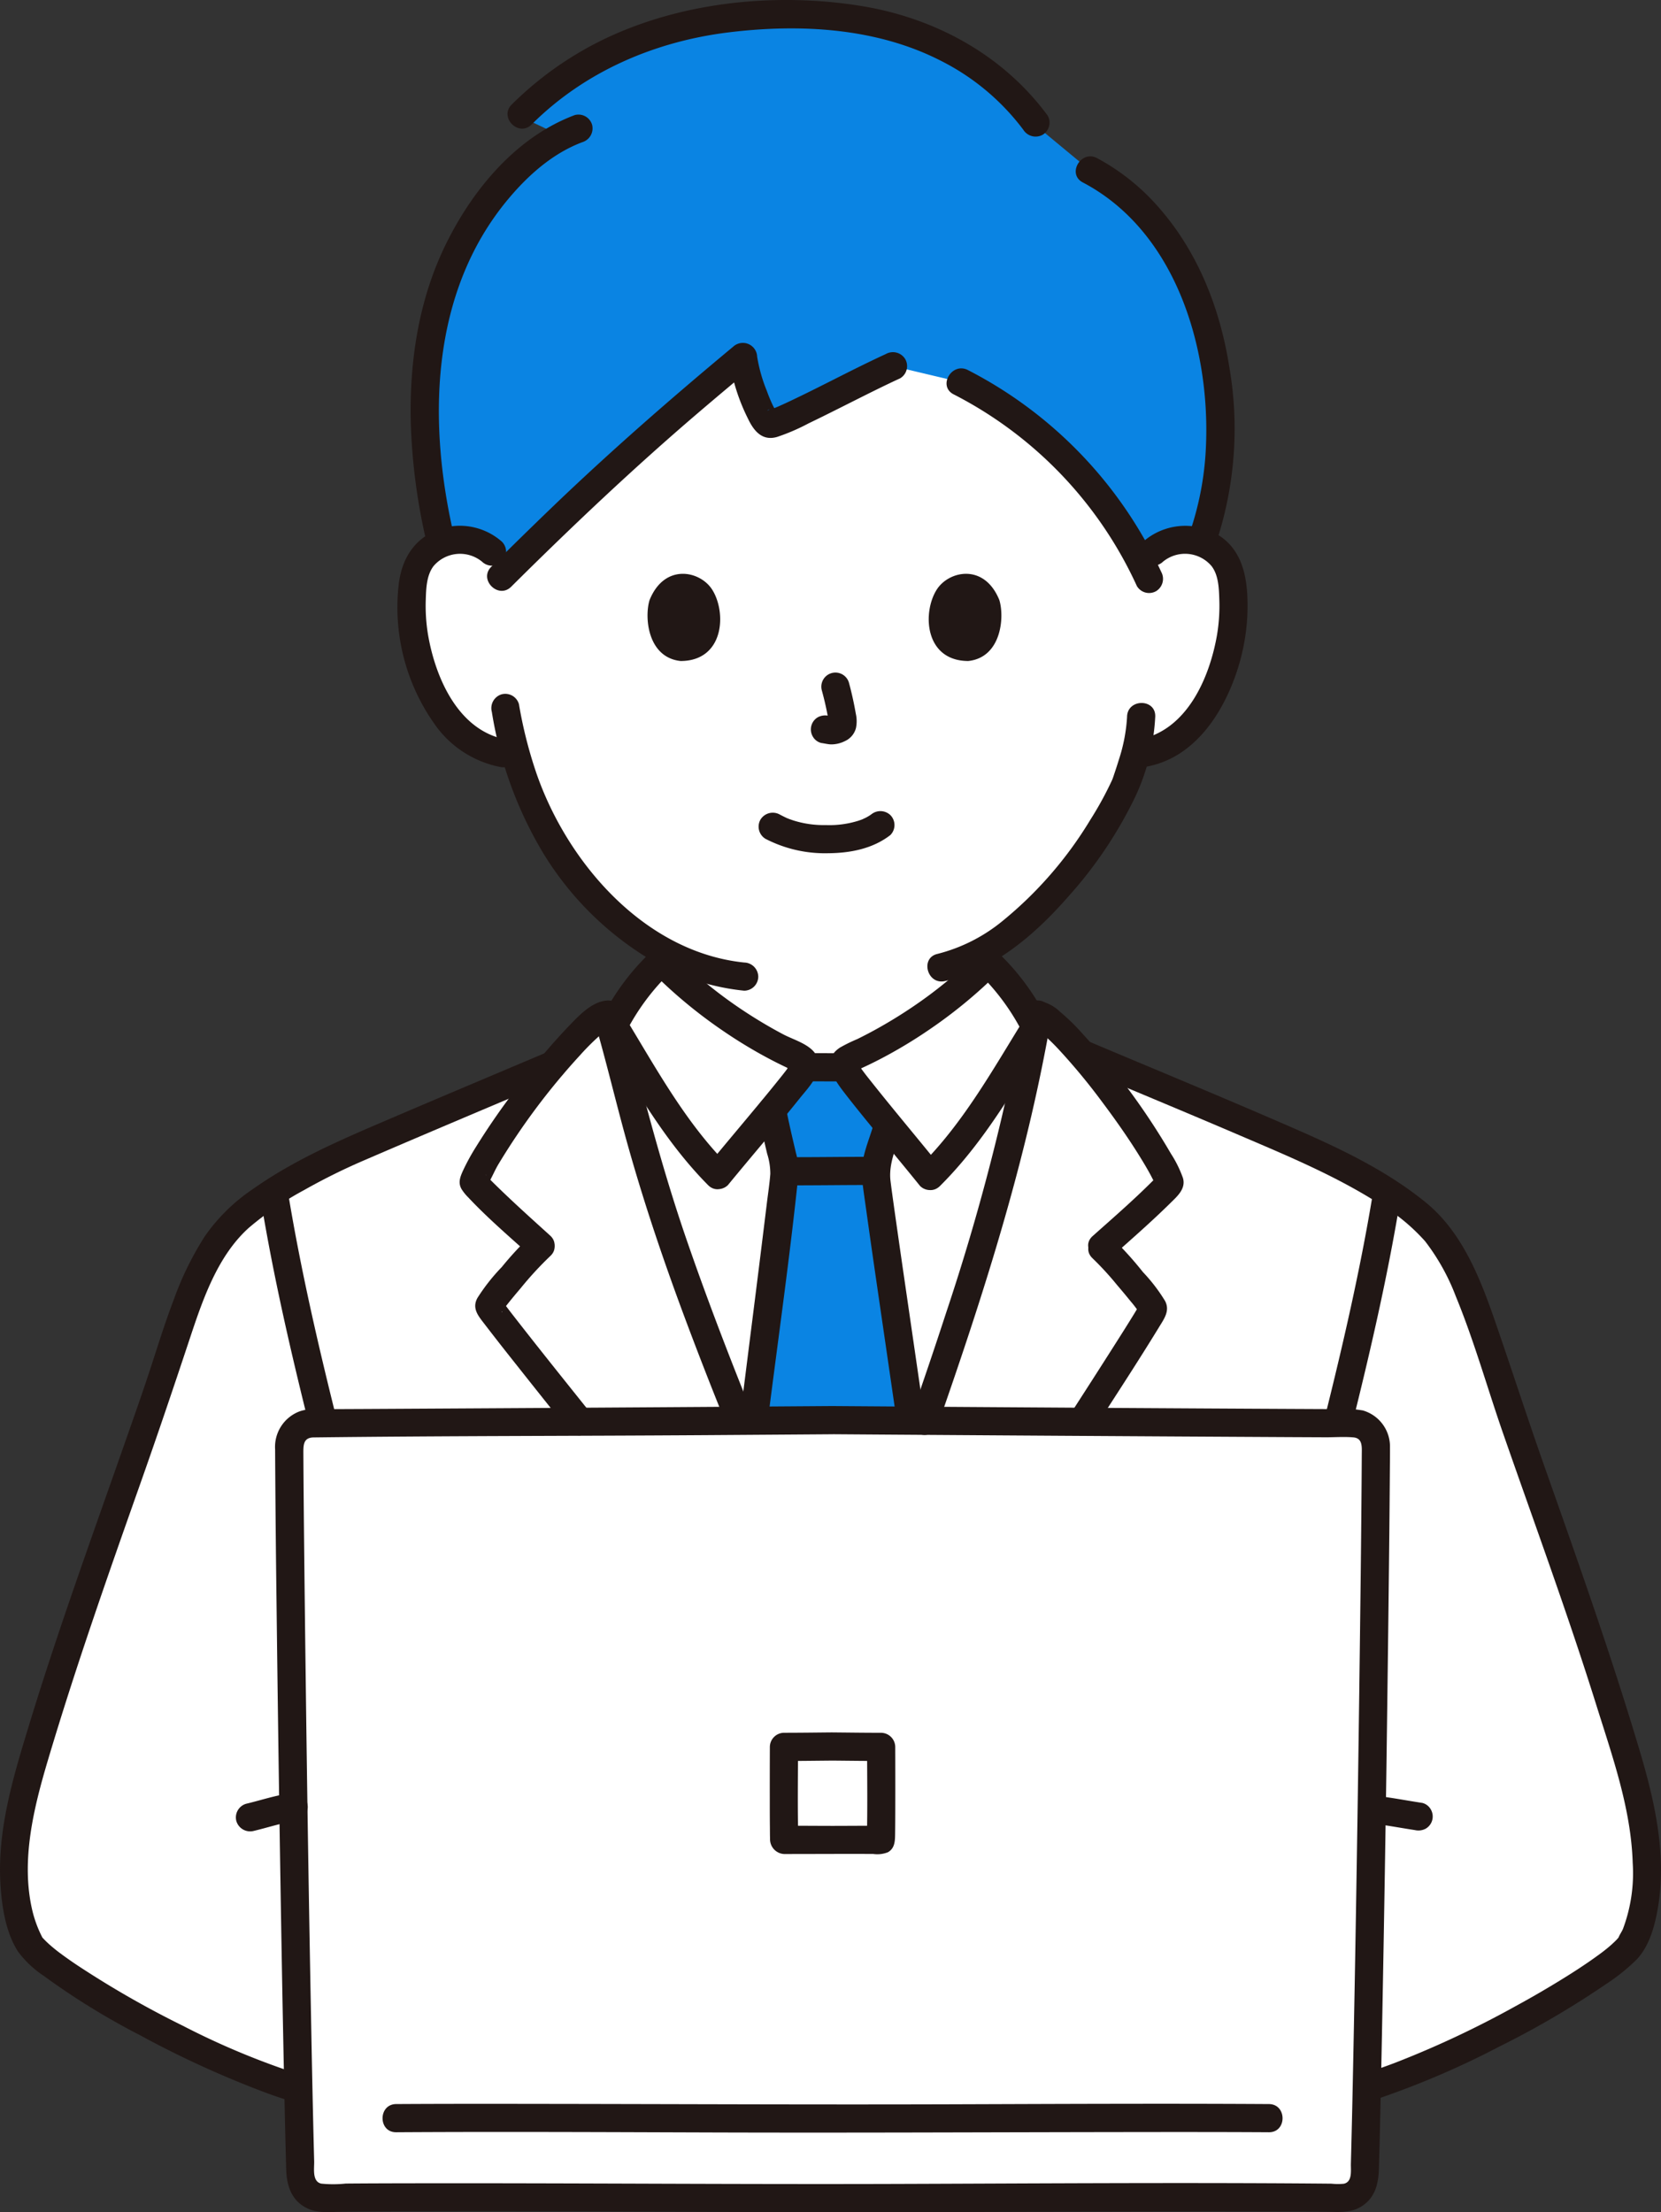 <?xml version="1.0" encoding="UTF-8"?>
<svg xmlns="http://www.w3.org/2000/svg" width="282.936" height="376.791">
  <rect width="100%" height="100%" fill="#333333" stroke="none"/>
  <defs>
    <style>.a{fill:#fff}.b{fill:#fcdc4a}.c{fill:#211715}</style>
  </defs>
  <path d="M196.409 93.973a8.391 8.391 0 0 1 6.713-1.964 7.924 7.924 0 0 1 5.7 3.787 11.2 11.2 0 0 1 1.173 4.506 33.558 33.558 0 0 1-3.423 17.791 21.327 21.327 0 0 1-5.516 7.24 14.136 14.136 0 0 1-6.577 2.965l-1.115.171c-.551 2.023-1.157 3.725-1.455 4.628-1.988 5.4-13.465 24.583-27.681 30.451a77.761 77.761 0 0 0 1.128 11.118c.664 3.884.437 7.352 5.826 9.322.356.131 3.35 1.326 4.156 1.685 0 0 3.36 26.853-34.863 26.853s-34.941-27.45-34.941-27.45c.662-.28 2.905-1.208 3.262-1.336 5.4-1.927 5.2-5.4 5.9-9.275a77.716 77.716 0 0 0 1.213-11.033c-6.265-2.8-12.011-7.44-17.134-13.571a57.092 57.092 0 0 1-10.879-21.237c-1.337-.2-2.143-.326-2.143-.326a14.136 14.136 0 0 1-6.577-2.965 21.327 21.327 0 0 1-5.516-7.24 33.558 33.558 0 0 1-3.427-17.793 11.2 11.2 0 0 1 1.173-4.5 7.924 7.924 0 0 1 5.7-3.787 8.391 8.391 0 0 1 6.713 1.964S79.138 41.86 136.027 41.86c63.111 0 60.382 52.113 60.382 52.113Z" class="a"></path>
  <path d="m143.425 181.79-6.41-.013a1.228 1.228 0 0 0 .028-.722c-.153-.506-.689-.775-1.17-1a80.64 80.64 0 0 1-23.206-16.311 40.374 40.374 0 0 0-8.5 11.607c2.126 7.812 5.52 22.065 10.418 36.28 8.791 25.512 20.864 53.992 27.366 68.181l.733 1.158c7.8-18.576 18.149-47.385 25.326-71.128a333.464 333.464 0 0 0 8.369-34.948 39.76 39.76 0 0 0-8.03-10.92 80.631 80.631 0 0 1-23.338 16.126c-.483.217-1.021.481-1.178.986a1.19 1.19 0 0 0 .019.7Z" class="a"></path>
  <path d="M151.006 357.123H56.15C38.8 353.738 7.572 335.73 5.02 330.991c-4.063-7.545-2.878-19.249.085-29.323 7.926-26.948 13.052-39.264 22.146-65.879 2.953-8.642 6.213-21.462 12.888-27.856 4.423-4.237 13.474-9.253 19.14-11.708 16.622-7.2 30.262-12.827 45.312-19.283 2.139 8.047 5.406 21.387 9.991 34.694 8.791 25.512 20.864 53.992 27.366 68.181l.667 1.32c7.8-18.571 18.194-47.478 25.392-71.29a332.169 332.169 0 0 0 8.143-33.731l1.368.468c15.382 6.607 30.134 12.529 46.146 19.641 5.643 2.507 14.717 7.471 19.14 11.708 6.675 6.394 9.935 19.214 12.888 27.856 9.094 26.615 14.22 38.931 22.146 65.879 2.963 10.074 4.148 21.778.085 29.323-2.552 4.739-33.783 22.747-51.13 26.132Z" class="a"></path>
  <path d="M141.816 241.883c-37.781.273-75.379.493-88.729.538a3.838 3.838 0 0 0-3.826 3.856c.077 21.689 1.123 96.753 1.92 124.344a3.844 3.844 0 0 0 3.91 3.731c12.064-.186 49.431-.071 86.725.056 37.294-.127 74.661-.242 86.726-.056a3.843 3.843 0 0 0 3.909-3.731c.8-27.591 1.843-102.655 1.921-124.344a3.838 3.838 0 0 0-3.827-3.856c-13.345-.045-50.945-.265-88.729-.538ZM122.3 200.151c-7.443-7.456-12.3-16.47-17.786-25.477a39.826 39.826 0 0 1 8.153-10.925 80.64 80.64 0 0 0 23.206 16.311c.481.22 1.017.489 1.17 1a1.869 1.869 0 0 1-.274 1.314c-.702 1.435-10.569 13.018-14.469 17.777ZM158.424 200.3c7.5-7.4 12.432-16.372 17.988-25.335a39.833 39.833 0 0 0-8.066-10.989 80.631 80.631 0 0 1-23.335 16.124c-.483.217-1.021.481-1.178.986a1.874 1.874 0 0 0 .263 1.316c.691 1.449 10.469 13.111 14.328 17.898Z" class="a"></path>
  <path d="M142.705 280.651c-6.5-14.19-19.332-43.5-28.123-69.015-5.49-15.934-9.091-31.916-11.127-38.822-3.88.308-20.123 21.6-22.783 28.421-.176.453 7.859 7.757 11.408 10.966-1.819 1.564-8.648 9.5-8.771 10.294-.095.613 42.257 52.919 54.379 68.464" class="a"></path>
  <path d="M134.438 304.641a68.388 68.388 0 0 1 2.553-11.051c7.609-15.107 21.882-53.527 31.016-83.743a333.309 333.309 0 0 0 8.738-37.026c3.973.534 19.908 21.781 22.5 28.6.176.462-8.186 7.932-11.666 11.027 1.515 1.171 8.741 9.682 8.861 10.5.09.614-31.788 49.768-48.721 75.059" class="a"></path>
  <path d="M141.816 241.883c-37.781.273-75.379.493-88.729.538a3.838 3.838 0 0 0-3.826 3.856c.077 21.689 1.123 96.753 1.92 124.344a3.844 3.844 0 0 0 3.91 3.731c12.064-.186 49.431-.071 86.725.056 37.294-.127 74.661-.242 86.726-.056a3.843 3.843 0 0 0 3.909-3.731c.8-27.591 1.843-102.655 1.921-124.344a3.838 3.838 0 0 0-3.827-3.856c-13.345-.045-50.945-.265-88.729-.538Z" class="a"></path>
  <path d="M184.615 81.417A70.189 70.189 0 0 0 163.662 65.1l-11.535-2.736c-7.15 3.275-20.088 10.342-21.214 9.857-.776-.333-2.185-3.585-3.192-6.689a24.735 24.735 0 0 1-1.152-4.767 530.964 530.964 0 0 0-40.728 37.02c-.478-3.994-4.83-6.36-8.739-5.776a8.069 8.069 0 0 0-1.929.541c-4.338-17.946-3.26-33.136.373-43.8 3.294-9.673 10.733-20.69 20.124-25.566-3.181-1.507-6.814-3.244-6.814-3.244 14.118-14.208 32.687-17.463 48.806-16.97 17.21.526 30.655 7.3 38.722 18.351L185.661 29c7.6 3.938 14.734 12.049 18.438 22.4 5.269 14.732 4.657 30.259.486 40.963a8.25 8.25 0 0 0-1.463-.36c-3.457-.517-7.261 1.275-8.4 4.467a70.015 70.015 0 0 0-10.107-15.053ZM133.156 196.55a12.139 12.139 0 0 1 .489 3.058c-.008.711-2.84 23.246-5.255 42.37 4.446-.031 8.934-.062 13.426-.095 4.461.032 8.917.064 13.333.094-2.71-18.7-5.993-40.9-5.973-41.966a18.548 18.548 0 0 1 1.212-5.419c.257-.772.575-2.146.811-3.113-2.021-2.469-3.971-4.871-5.321-6.605a22.822 22.822 0 0 1-1.782-2.468 3.563 3.563 0 0 1-.244-.615l-6.837-.014a3.979 3.979 0 0 1-.246.591 83.367 83.367 0 0 1-5.3 6.744c.4 2 .9 4.068 1.354 6.058q.161.69.333 1.38Z" class="b" style="fill:#0a84e3"></path>
  <path d="M183.481 181.712c9.181 3.879 18.393 7.685 27.554 11.61 8.057 3.451 16.164 6.807 23.6 11.5a32.834 32.834 0 0 1 8.124 6.6 36.71 36.71 0 0 1 5.218 9.361c3.135 7.612 5.37 15.626 8.075 23.4 5.37 15.425 11.022 30.75 15.9 46.342 2.723 8.7 5.878 17.551 6.163 26.756a27.023 27.023 0 0 1-1.658 11.26c-.214.509-.589 1-.771 1.509-.13.366.372-.37.047-.061-.136.13-.254.286-.385.422a20.17 20.17 0 0 1-1.939 1.721c-.1.084-.21.167-.315.249-.285.225.287-.217-.012.009q-.308.234-.619.464c-.549.4-1.105.8-1.666 1.187a99.885 99.885 0 0 1-3.7 2.433 167.096 167.096 0 0 1-8.944 5.231 165.973 165.973 0 0 1-20.51 9.637q-2.508.954-5.064 1.778c-2.93.94-1.677 5.576 1.276 4.629a146.31 146.31 0 0 0 21.607-9.2 151.632 151.632 0 0 0 18.066-10.58 33.066 33.066 0 0 0 5.305-4.262c2.057-2.2 2.975-5.442 3.5-8.332 1.682-9.221-.445-18.533-3.077-27.354-4.857-16.275-10.531-32.256-16.179-48.268-2.9-8.228-5.577-16.529-8.428-24.773-2.534-7.33-5.6-15.141-11.787-20.177-6.454-5.255-14.037-8.924-21.613-12.247-9.478-4.156-19.032-8.137-28.577-12.139q-3.387-1.419-6.772-2.848a2.484 2.484 0 0 0-3.284.861 2.418 2.418 0 0 0 .861 3.284Z" class="c"></path>
  <path d="M233.794 203.636c-2.112 12.731-5.03 25.387-8.154 37.9-.748 3 3.88 4.276 4.629 1.276 3.124-12.514 6.042-25.17 8.153-37.9a2.473 2.473 0 0 0-1.676-2.952 2.418 2.418 0 0 0-2.952 1.676ZM92.812 179.372c-8.91 3.774-17.833 7.52-26.729 11.329-7.97 3.413-15.9 6.807-23.021 11.836a31.1 31.1 0 0 0-8.159 8.011 53.31 53.31 0 0 0-5.329 10.887c-1.413 3.7-2.588 7.474-3.813 11.234-1.432 4.4-2.98 8.761-4.509 13.126-5.566 15.892-11.32 31.705-16.239 47.817C2.272 302.591-.564 311.787.1 321.3c.256 3.69.929 7.955 2.986 11.127a17.579 17.579 0 0 0 4.353 4.1 123.092 123.092 0 0 0 16.342 10.082 168.943 168.943 0 0 0 21.386 9.791q2.439.9 4.924 1.663c2.96.9 4.226-3.726 1.276-4.629a131.047 131.047 0 0 1-20.225-8.4 164.326 164.326 0 0 1-17.975-10.3 69.596 69.596 0 0 1-3.052-2.154l-.34-.257c-.294-.225.28.221 0 0-.177-.141-.354-.281-.528-.424a22.758 22.758 0 0 1-1.1-.953 16.38 16.38 0 0 1-.747-.744c-.108-.113-.2-.246-.307-.356.25.249.248.407.086.083a20.279 20.279 0 0 1-1.68-4.554c-1.985-8.491.253-17.478 2.678-25.622 4.718-15.847 10.2-31.418 15.706-47 2.863-8.1 5.613-16.229 8.32-24.38 2.24-6.744 4.744-14.356 10.183-19.247A53.9 53.9 0 0 1 51.8 202.7a105.075 105.075 0 0 1 10.51-5.19c8.809-3.8 17.649-7.538 26.489-11.272q3.219-1.359 6.436-2.722a2.414 2.414 0 0 0 .861-3.283 2.464 2.464 0 0 0-3.284-.861Z" class="c"></path>
  <path d="M44.521 204.912c2.12 12.784 5.055 25.491 8.192 38.058.748 3 5.378 1.726 4.629-1.276-3.138-12.567-6.072-25.274-8.193-38.058a2.419 2.419 0 0 0-2.949-1.676 2.456 2.456 0 0 0-1.676 2.952ZM90.312 210.563a56.876 56.876 0 0 0-4.842 5.25 32.825 32.825 0 0 0-4.151 5.273c-.972 1.788.178 3.072 1.207 4.421a499.624 499.624 0 0 0 5.248 6.71q4.59 5.8 9.217 11.574a2.415 2.415 0 0 0 3.394 0 2.458 2.458 0 0 0 0-3.394c-4.4-5.5-8.805-10.987-13.124-16.546-.079-.1-.416-.54-.17-.22l-.42-.547c-.225-.3-.45-.59-.671-.889-.138-.186-.265-.387-.411-.567-.048-.059-.08-.14-.132-.195-.015-.017-.021-.045-.037-.061l-.018-.032a2.032 2.032 0 0 1 .137 1.978c.109.125-.215.313.022.024.093-.113.167-.254.251-.376s.2-.267.292-.4c.074-.1.152-.2.228-.3-.148.194-.119.154.014-.014q1.14-1.432 2.332-2.823a58.1 58.1 0 0 1 5.028-5.468c2.3-2.077-1.107-5.463-3.394-3.394Z" class="c"></path>
  <path d="M103.542 170.411c-2.748.084-5.13 2.79-6.894 4.612a111.106 111.106 0 0 0-8.354 9.947 121.952 121.952 0 0 0-7.227 10.393 36.765 36.765 0 0 0-2.182 3.987c-.474 1.046-.9 2.05-.279 3.157a7.741 7.741 0 0 0 1.136 1.42c3.289 3.514 7 6.678 10.567 9.9 2.291 2.073 5.691-1.313 3.391-3.39-3.1-2.807-6.219-5.609-9.211-8.536-.5-.488-1-.977-1.47-1.491-.15-.163-.285-.351-.443-.5.449.437.3.42.192.223a1.732 1.732 0 0 1 .2 1.77q-.129.3-.006.016c.741-1.124 1.25-2.47 1.948-3.635a115.4 115.4 0 0 1 13.9-18.559 40.973 40.973 0 0 1 3.646-3.608c.086-.074.175-.146.261-.219.518-.442-.18.109.134-.108.2-.142.405-.29.619-.419.142-.086.811-.358.352-.21-.439.141-.116.052-.026.027.5-.137-.6.038-.261.028 3.082-.095 3.095-4.9 0-4.8ZM186.129 214.342a51.545 51.545 0 0 1 4.145 4.519q1.179 1.377 2.321 2.786a18.191 18.191 0 0 1 1.389 1.826c.282.421.256.735.132.068a2.832 2.832 0 0 1 .2-1.669 1.155 1.155 0 0 0-.108.2c-.316.511-.608 1.04-.922 1.553-1.241 2.028-2.518 4.034-3.794 6.04q-3.467 5.449-6.973 10.874c-1.679 2.6 2.474 5.013 4.144 2.423 3.638-5.641 7.315-11.264 10.815-16.992.837-1.37 1.837-2.724.99-4.368a29.026 29.026 0 0 0-3.778-4.933 59.4 59.4 0 0 0-5.166-5.724c-2.271-2.087-5.675 1.3-3.394 3.394Z" class="c"></path>
  <path d="M176.6 175.211c.116 0-.746-.146-.135.017-.48-.128-.332-.186.04.054.18.116.36.235.54.35.08.051.155.113.232.168-.592-.421.013.013.13.113a37.568 37.568 0 0 1 3.059 2.967 105.753 105.753 0 0 1 7.219 8.735c2.359 3.145 4.628 6.37 6.684 9.722.787 1.282 1.551 2.585 2.208 3.94a5.505 5.505 0 0 0 .376.816c-.1-.144-.055-.446-.074-.168-.018.259.546-2.218.192-1.5.243-.492.232-.29-.078.049-.245.269-.5.527-.761.784-3.232 3.228-6.7 6.236-10.106 9.271-2.313 2.058 1.092 5.443 3.394 3.394 3.331-2.964 6.7-5.91 9.873-9.041 1.166-1.148 2.633-2.412 2.114-4.231a19.782 19.782 0 0 0-2.046-4.146 118.364 118.364 0 0 0-15.113-20.49 35.5 35.5 0 0 0-3.8-3.7 6.863 6.863 0 0 0-3.949-1.9c-3.089-.12-3.084 4.68 0 4.8ZM49.385 305.462c-2.525.34-4.973 1.176-7.447 1.761a2.422 2.422 0 0 0-1.676 2.953 2.451 2.451 0 0 0 2.952 1.676c2.474-.586 4.922-1.422 7.447-1.762a2.4 2.4 0 0 0 1.435-1.1 2.4 2.4 0 0 0-.861-3.284l-.574-.241a2.4 2.4 0 0 0-1.276 0ZM233.84 310.616c.427.041.852.092 1.278.148l-.639-.086c2.185.294 4.352.7 6.531 1.03a2.63 2.63 0 0 0 1.85-.242 2.4 2.4 0 0 0 .861-3.283 2.309 2.309 0 0 0-1.435-1.1c-2.814-.42-5.612-.993-8.446-1.264a2.406 2.406 0 0 0-1.7.7 2.4 2.4 0 0 0 0 3.394 2.711 2.711 0 0 0 1.7.7ZM133.8 201.893c5.126.019 10.252-.072 15.377-.054a2.4 2.4 0 0 0 0-4.8c-5.125-.018-10.251.073-15.377.054a2.4 2.4 0 1 0 0 4.8ZM144.187 179.392l-7.63-.016a2.4 2.4 0 0 0 0 4.8l7.63.016a2.4 2.4 0 0 0 0-4.8Z" class="c"></path>
  <path d="M157.383 240.787q-1.766-12.169-3.539-24.338-.7-4.838-1.387-9.675-.253-1.794-.5-3.59a25.483 25.483 0 0 0-.049-.358l-.071-.533c-.051-.39-.1-.779-.149-1.169-.363-2.991 1.063-5.82 1.847-8.653.824-2.982-3.805-4.254-4.629-1.276-.831 3.006-2.414 6.207-2.081 9.4.2 1.915.494 3.822.76 5.729.989 7.093 2.031 14.18 3.064 21.268l2.106 14.476a2.416 2.416 0 0 0 2.952 1.677 2.463 2.463 0 0 0 1.676-2.953ZM129.206 189.752c.437 2.259.934 4.508 1.468 6.746a11.209 11.209 0 0 1 .542 3.455c-.13 1.675-.39 3.349-.593 5.017q-1.332 10.912-2.719 21.82-.939 7.476-1.885 14.952a2.413 2.413 0 0 0 2.4 2.4 2.459 2.459 0 0 0 2.4-2.4c1.75-13.853 3.734-27.7 5.176-41.594a11.529 11.529 0 0 0-.418-3.8c-.615-2.616-1.232-5.229-1.743-7.868a2.423 2.423 0 0 0-2.952-1.677 2.45 2.45 0 0 0-1.676 2.953Z" class="c"></path>
  <path d="M124 198.454c-7.213-7.282-12.129-16.3-17.411-24.991v2.422a38.534 38.534 0 0 1 7.778-10.439h-3.397a82.4 82.4 0 0 0 11.895 9.928q3.03 2.094 6.239 3.912 1.647.932 3.339 1.781.736.369 1.481.722.441.209.883.413a2.184 2.184 0 0 1 .288.15q.348.2-.124-.085l-.328-1.212c.033.267-.27.619-.481.91-.088.121-.18.241-.269.362-.042.056-.336.442-.13.172s-.185.237-.23.294l-.331.42a302.74 302.74 0 0 1-4.068 4.986c-2.837 3.424-5.713 6.816-8.531 10.255a2.469 2.469 0 0 0 0 3.394 2.419 2.419 0 0 0 3.394 0c4.057-4.95 8.245-9.8 12.243-14.794 1.5-1.881 4.24-4.573 2.875-7.21-1.021-1.974-3.878-2.7-5.733-3.687a79.785 79.785 0 0 1-6.279-3.708 76.654 76.654 0 0 1-12.739-10.4 2.446 2.446 0 0 0-3.394 0 40.846 40.846 0 0 0-7.318 9.236 12.406 12.406 0 0 0-1.452 2.748c-.352 1.277.548 2.35 1.163 3.371 1.027 1.7 2.042 3.413 3.068 5.116 4.13 6.855 8.514 13.614 14.172 19.325 2.177 2.201 5.571-1.193 3.397-3.391ZM160.121 202c5.7-5.665 10.137-12.394 14.321-19.215 1.04-1.695 2.068-3.4 3.108-5.091.626-1.02 1.528-2.083 1.176-3.364a12.1 12.1 0 0 0-1.33-2.576 40.953 40.953 0 0 0-7.353-9.472 2.442 2.442 0 0 0-3.394 0 76.038 76.038 0 0 1-11.363 9.331q-2.962 1.992-6.092 3.72-1.564.862-3.168 1.652a26.982 26.982 0 0 0-2.933 1.436c-3.433 2.25-.856 5.645.891 7.9 1.95 2.515 3.973 4.973 5.989 7.434 2.253 2.748 4.523 5.482 6.754 8.248a2.415 2.415 0 0 0 3.394 0 2.457 2.457 0 0 0 0-3.394c-2.791-3.462-5.64-6.876-8.45-10.323q-2-2.451-3.959-4.93c-.114-.144-.3-.386-.085-.106l-.352-.461c-.195-.258-.39-.517-.578-.78-.218-.306-.5-.641-.464-.916l-.328 1.212c-.111.224-.4.2.025.012.284-.126.565-.26.848-.39q.747-.344 1.485-.7 1.7-.828 3.353-1.743 3.319-1.83 6.456-3.965a82.4 82.4 0 0 0 11.971-9.836h-3.394a38.508 38.508 0 0 1 7.69 10.5v-2.423c-5.351 8.646-10.34 17.623-17.612 24.849-2.195 2.177 1.199 5.572 3.394 3.391Z" class="c"></path>
  <path d="M101.136 173.449c2.152 7.322 3.873 14.771 5.948 22.116 2.828 10.012 6.174 19.84 9.825 29.58q3.111 8.3 6.437 16.514a2.477 2.477 0 0 0 2.953 1.676 2.416 2.416 0 0 0 1.676-2.952c-3.884-9.638-7.614-19.343-11-29.167-3.219-9.328-5.859-18.839-8.356-28.382-.931-3.558-1.814-7.132-2.851-10.661-.869-2.958-5.5-1.7-4.629 1.276ZM174.436 172.173a377.208 377.208 0 0 1-13.222 51.27q-2.931 8.994-6.061 17.922a2.4 2.4 0 0 0 4.628 1.276c6.942-19.851 13.413-39.868 17.626-60.5q.886-4.338 1.657-8.7a2.47 2.47 0 0 0-1.676-2.953 2.42 2.42 0 0 0-2.952 1.677Z" class="c"></path>
  <path d="M141.816 239.483q-39.632.286-79.264.5l-5.956.028c-1.845.008-3.972-.239-5.714.438a6.471 6.471 0 0 0-4.019 6.42q.008 1.929.022 3.858.075 11.152.22 22.3.353 29.808.871 59.613.233 13.35.522 26.7.114 5.077.251 10.156c.084 2.986 1.042 5.666 4.06 6.834 1.684.651 3.659.4 5.439.386 24.214-.219 48.436-.023 72.65.056 27.533.091 55.065-.16 82.6-.11 4.1.007 8.2.018 12.3.058 1.99.019 4.091.257 5.891-.779 2.54-1.462 3.123-3.926 3.2-6.638.211-7.644.368-15.291.516-22.937q.581-29.892.952-59.789.174-13.12.309-26.241.048-4.987.084-9.977c.009-1.263.03-2.527.021-3.79a6.405 6.405 0 0 0-4.618-6.334 21.746 21.746 0 0 0-5.455-.228q-3.023-.012-6.043-.028-7.772-.038-15.544-.083-20.517-.117-41.035-.257-11.13-.075-22.26-.155c-3.089-.022-3.092 4.778 0 4.8q39.06.282 78.119.492l5.831.027c1.572.007 3.214-.122 4.779.019 1.588.144 1.427 1.637 1.421 2.9q-.011 1.972-.025 3.946-.081 11.112-.224 22.223-.345 29.06-.849 58.117-.228 13.105-.508 26.21-.114 5.152-.25 10.305c-.031 1.143.3 3.118-1.22 3.423a10.8 10.8 0 0 1-2.1-.013q-1.242-.013-2.485-.023c-23.854-.186-47.713-.013-71.567.065-27.045.09-54.09-.15-81.136-.112-4.236.006-8.472.015-12.708.05a19.785 19.785 0 0 1-4.178.01c-1.577-.359-1.168-2.59-1.2-3.8-.2-7.591-.358-15.183-.5-22.775q-.562-29.224-.929-58.453-.169-12.792-.3-25.585-.051-5.012-.088-10.022-.014-1.9-.023-3.8c-.007-1.463.043-2.64 1.78-2.661 22.2-.27 44.4-.235 66.6-.385q10.885-.074 21.773-.152c3.071-.029 3.082-4.829-.013-4.807Z" class="c"></path>
  <path d="M67.484 363.174c18.268-.113 36.538-.016 54.806.04 22.388.069 44.774-.036 67.162-.068 8.9-.013 17.8-.027 26.7.028 3.09.02 3.093-4.78 0-4.8-18.268-.113-36.537-.016-54.805.04-22.388.069-44.775-.036-67.163-.068-8.9-.013-17.8-.027-26.7.028-3.087.02-3.094 4.82 0 4.8ZM141.816 295.069c-2.759.026-5.519.063-8.278.065a2.437 2.437 0 0 0-2.4 2.4q-.018 4.342-.012 8.684c0 1.7 0 3.4.02 5.1.006.611 0 1.225.025 1.835a2.527 2.527 0 0 0 2.694 2.631c4.96 0 9.921-.034 14.881-.01a4.849 4.849 0 0 0 2.52-.3c1.159-.678 1.192-1.9 1.208-3.075.022-1.592.027-3.184.03-4.776q.012-5.043-.009-10.086a2.437 2.437 0 0 0-2.4-2.4c-2.76 0-5.519-.039-8.279-.065a2.4 2.4 0 1 0 0 4.8c2.76.026 5.519.063 8.279.065l-2.4-2.4c.02 5.285.092 10.579-.039 15.863l.327-1.211 2.072-1.189c-.91-.083-1.849-.026-2.761-.025-1.826 0-3.652.018-5.478.018-1.783 0-3.566-.017-5.349-.018-.954 0-1.937-.062-2.889.025l2.072 1.189.328 1.211c-.132-5.284-.06-10.578-.039-15.863l-2.4 2.4c2.759 0 5.519-.039 8.278-.065a2.4 2.4 0 0 0 0-4.8ZM184.449 31.074c15.746 8.273 21.642 27.958 20.984 44.646a51.708 51.708 0 0 1-2.423 13.951c-.956 2.945 3.678 4.207 4.628 1.276a61.536 61.536 0 0 0 1.768-28.409c-1.543-9.813-5.208-19.3-11.738-26.874a37.4 37.4 0 0 0-10.8-8.735c-2.732-1.435-5.161 2.706-2.423 4.145ZM97.908 19.6C87.841 23.367 80.37 32.45 75.8 41.9c-4.477 9.254-6.05 19.6-5.832 29.818a101.738 101.738 0 0 0 2.863 21.34c.715 3 5.345 1.732 4.628-1.276-4.634-19.466-4.328-41.8 9.108-57.871 3.4-4.071 7.585-7.8 12.62-9.69a2.468 2.468 0 0 0 1.676-2.953 2.419 2.419 0 0 0-2.955-1.668Z" class="c"></path>
  <path d="M178.456 19.681C170.816 9.305 159.21 3.028 146.583 1c-12.918-2.074-27.112-.979-39.34 3.79a58.2 58.2 0 0 0-20.084 13.024c-2.188 2.185 1.2 5.58 3.394 3.394C99.613 12.16 111.6 7.029 124.231 5.5c12.034-1.458 24.987-.782 35.955 4.811A40.04 40.04 0 0 1 174.311 22.1a2.474 2.474 0 0 0 3.284.861 2.418 2.418 0 0 0 .861-3.284ZM150.915 60.291c-5.521 2.538-10.864 5.442-16.359 8.036-.568.268-1.138.533-1.712.788-.2.089-.4.178-.6.264.52-.221-.22.086-.315.122-.318.123-.645.216-.965.332-.081.03-.23.023-.3.072.6-.408 1.089.457 1.725.457q-.24-.262-.013 0a4.952 4.952 0 0 1-.212-.34c-.175-.331-.362-.654-.526-.992a26.417 26.417 0 0 1-1.014-2.45 26.6 26.6 0 0 1-1.649-5.819 2.437 2.437 0 0 0-4.1-1.7C114.285 67.865 103.934 76.9 94 86.439q-5.2 5-10.317 10.1c-2.2 2.179 1.2 5.573 3.394 3.394 10.3-10.23 20.831-20.207 31.874-29.64q4.625-3.949 9.312-7.828l-4.1-1.7a33.254 33.254 0 0 0 3.24 10.527c1 2.111 2.422 3.852 4.944 3.137a34.7 34.7 0 0 0 5.381-2.316c2.476-1.187 4.926-2.429 7.38-3.66 2.727-1.368 5.452-2.742 8.224-4.016a2.419 2.419 0 0 0 .861-3.284 2.456 2.456 0 0 0-3.284-.861ZM162.451 67.171a68.751 68.751 0 0 1 31.207 32.651 2.418 2.418 0 0 0 3.283.861 2.457 2.457 0 0 0 .859-3.283 72.907 72.907 0 0 0-32.929-34.372c-2.746-1.4-5.177 2.738-2.422 4.144Z" class="c"></path>
  <path d="M198.106 95.67a5.916 5.916 0 0 1 8.257.731c1.207 1.542 1.274 3.817 1.333 5.68a30.05 30.05 0 0 1-.381 6.022c-1.276 7.419-5.21 16.469-13.478 17.881a2.419 2.419 0 0 0-1.676 2.952 2.455 2.455 0 0 0 2.952 1.676c8.411-1.436 13.415-9.321 15.782-16.887a35.375 35.375 0 0 0 1.56-12.534c-.243-4.155-1.443-8.077-5.263-10.262a10.891 10.891 0 0 0-12.48 1.347 2.421 2.421 0 0 0 0 3.394 2.448 2.448 0 0 0 3.394 0Z" class="c"></path>
  <path d="M191.988 122.052a28.48 28.48 0 0 1-1.376 7.266 85.56 85.56 0 0 1-.826 2.558c-.077.231-.151.464-.236.692-.035.1-.079.191-.112.288-.172.5.14-.31.03-.069a58.563 58.563 0 0 1-3.746 6.854 66.68 66.68 0 0 1-15.022 17.284 28.47 28.47 0 0 1-11.011 5.548c-3.01.691-1.736 5.32 1.276 4.628 8.359-1.918 15.359-7.942 20.874-14.243a72.382 72.382 0 0 0 11.586-17.236 36.52 36.52 0 0 0 3.359-13.57c.1-3.09-4.7-3.086-4.8 0ZM85.512 92.276A10.846 10.846 0 0 0 74.626 90.2c-4.108 1.594-6.178 5.011-6.7 9.264a34.387 34.387 0 0 0 6.008 23.74 17.843 17.843 0 0 0 11.178 7.413 2.47 2.47 0 0 0 2.952-1.676 2.419 2.419 0 0 0-1.676-2.952c-8.268-1.412-12.2-10.461-13.478-17.881a30.124 30.124 0 0 1-.381-6.022c.058-1.872.133-4.128 1.333-5.68a5.913 5.913 0 0 1 8.257-.731 2.461 2.461 0 0 0 3.394 0 2.421 2.421 0 0 0 0-3.394Z" class="c"></path>
  <path d="M83.773 121.213a67.35 67.35 0 0 0 8.587 23.813 53.745 53.745 0 0 0 20.194 19.44 39.117 39.117 0 0 0 14.21 4.274 2.417 2.417 0 0 0 2.4-2.4 2.454 2.454 0 0 0-2.4-2.4c-16.916-1.749-30.075-16.921-35.367-32.166a75.235 75.235 0 0 1-3-11.837 2.419 2.419 0 0 0-2.952-1.676 2.453 2.453 0 0 0-1.676 2.952ZM130.4 142.876a22.063 22.063 0 0 0 10.626 2.451c3.768-.024 7.618-.748 10.642-3.1a2.413 2.413 0 0 0 0-3.394 2.46 2.46 0 0 0-3.394 0c.7-.548.067-.067-.113.049a9.318 9.318 0 0 1-.67.388c-.145.076-.915.412-.345.184-.305.122-.612.235-.924.336a16.421 16.421 0 0 1-5.544.74 17.09 17.09 0 0 1-5.29-.712c-.339-.1-.669-.222-1-.337-.109-.038-.213-.093-.323-.126.582.175.133.06-.012-.008q-.621-.292-1.228-.613a2.452 2.452 0 0 0-3.283.861 2.426 2.426 0 0 0 .861 3.284ZM139.992 117.6a51.04 51.04 0 0 1 1.2 5.476l-.085-.638a3.287 3.287 0 0 1 .02.755l.086-.638a1.875 1.875 0 0 1-.083.34l.242-.573a1.4 1.4 0 0 1-.12.218l.375-.485a1.146 1.146 0 0 1-.179.176l.486-.375a3.6 3.6 0 0 1-.434.229l.573-.242a3.153 3.153 0 0 1-.73.214l.638-.086a2.97 2.97 0 0 1-.686 0l.638.085c-.259-.036-.513-.1-.772-.134a2.655 2.655 0 0 0-1.849.242 2.4 2.4 0 0 0-.861 3.284 2.3 2.3 0 0 0 1.434 1.1c.553.074 1.089.216 1.651.241a5.2 5.2 0 0 0 2.387-.561 3.36 3.36 0 0 0 1.883-2.228 5.737 5.737 0 0 0-.027-2.44 59.22 59.22 0 0 0-1.159-5.243 2.4 2.4 0 1 0-4.628 1.276ZM110.649 102.2c-.914 2.972-.318 9.807 5.311 10.388 7.439-.044 7.835-8.308 5.331-12.193-2.051-3.183-8.08-4.506-10.642 1.805ZM170.227 102.2c.915 2.971.319 9.806-5.31 10.387-7.44-.044-7.836-8.308-5.332-12.194 2.051-3.181 8.08-4.504 10.642 1.807Z" class="c"></path>
</svg>
